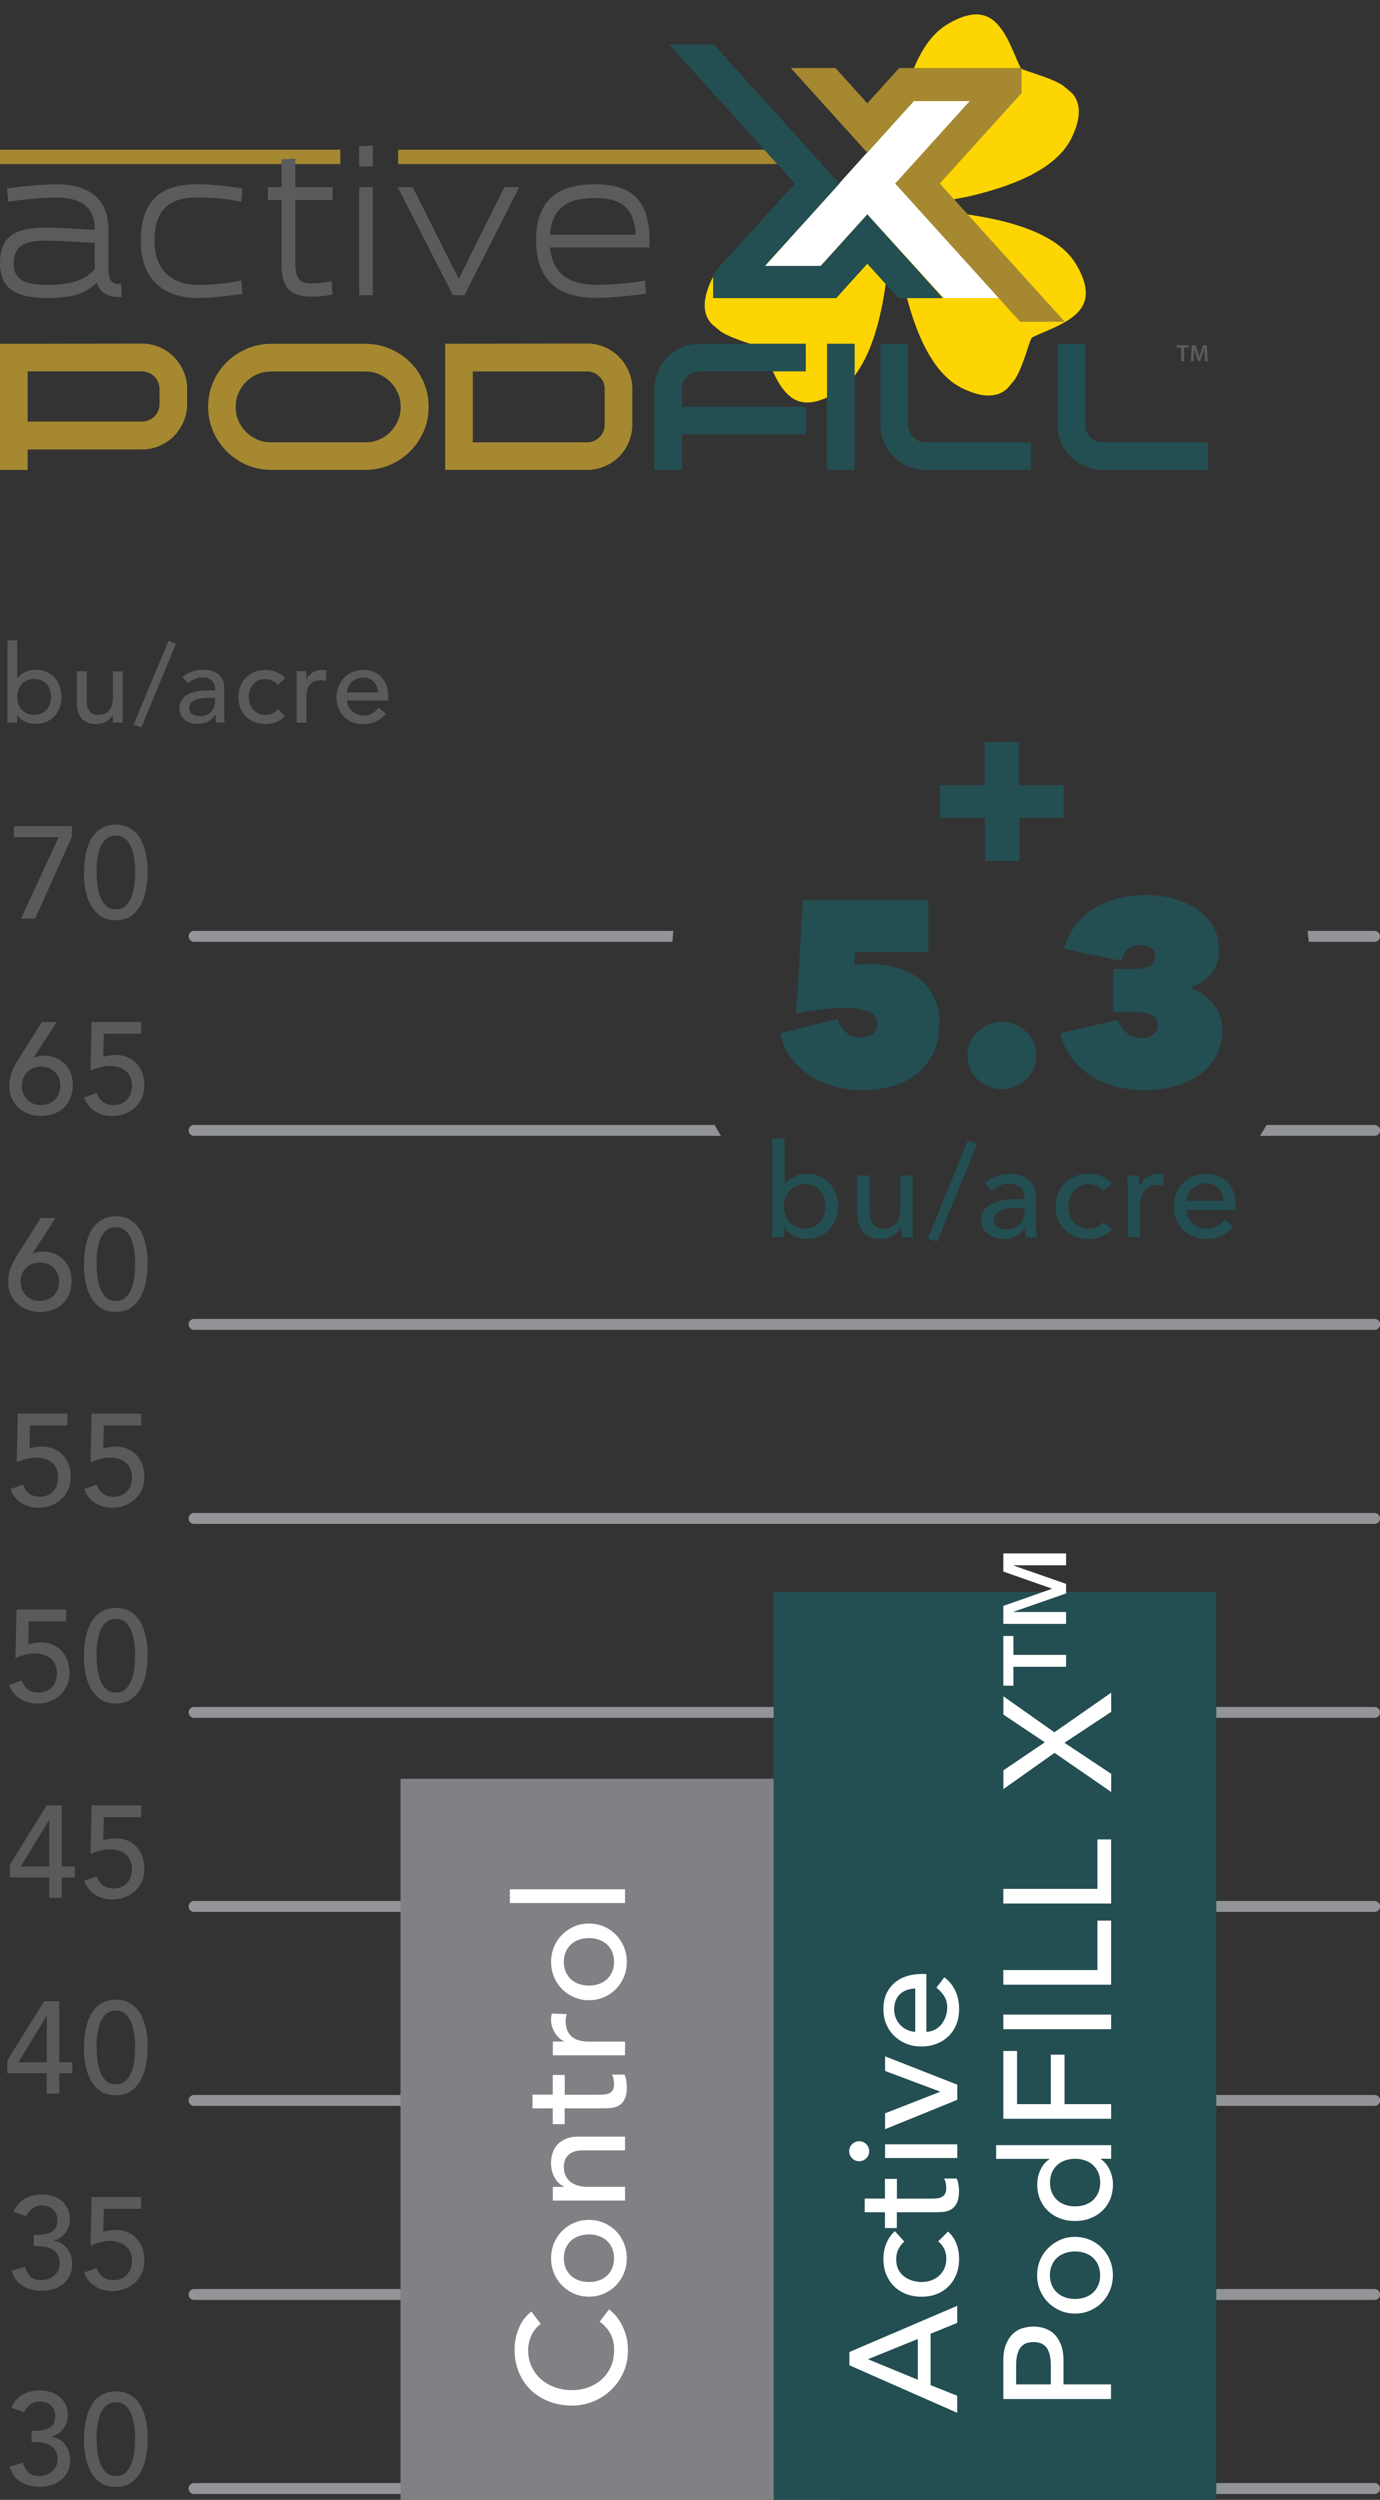 <?xml version="1.0" encoding="UTF-8"?> <svg xmlns="http://www.w3.org/2000/svg" id="a" viewBox="0 0 197.25 357.24"><rect x="0" y="0" width="197.25" height="357.24" fill="#333333" stroke="none"/><defs><style>.b{fill:#808184;}.c{fill:#5a5a5c;}.d{fill:#234e52;}.e{fill:#fff;}.f{fill:#fcd502;}.g{fill:#5b5a5d;}.h{fill:#929497;}.i{fill:#a58830;}</style></defs><path class="h" d="M196.47,133.03h-9.57c.06.52.12,1.04.17,1.56h9.4c.43,0,.78-.35.78-.78s-.35-.78-.78-.78Z"></path><path class="h" d="M96.23,133.03H27.74c-.43,0-.78.35-.78.78s.35.78.78.78h68.38c.03-.52.07-1.04.12-1.56Z"></path><path class="h" d="M196.47,356.4H27.74c-.43,0-.78-.35-.78-.78s.35-.78.78-.78h168.74c.43,0,.78.35.78.78s-.35.78-.78.78Z"></path><path class="h" d="M196.47,245.49H27.74c-.43,0-.78-.35-.78-.78s.35-.78.78-.78h168.74c.43,0,.78.35.78.78s-.35.78-.78.78Z"></path><path class="h" d="M196.47,190.04H27.74c-.43,0-.78-.35-.78-.78s.35-.78.78-.78h168.74c.43,0,.78.35.78.78s-.35.78-.78.78Z"></path><path class="h" d="M196.47,300.94H27.74c-.43,0-.78-.35-.78-.78s.35-.78.78-.78h168.74c.43,0,.78.35.78.78s-.35.78-.78.78Z"></path><path class="h" d="M102.14,160.76H27.74c-.43,0-.78.35-.78.78s.35.78.78.78h75.32c-.32-.51-.62-1.03-.91-1.56Z"></path><path class="h" d="M196.47,160.76h-15.43c-.31.53-.62,1.05-.94,1.56h16.38c.43,0,.78-.35.78-.78s-.35-.78-.78-.78Z"></path><path class="h" d="M196.47,273.22H27.74c-.43,0-.78-.35-.78-.78s.35-.78.78-.78h168.74c.43,0,.78.35.78.78s-.35.78-.78.78Z"></path><path class="h" d="M196.47,217.77H27.74c-.43,0-.78-.35-.78-.78s.35-.78.78-.78h168.74c.43,0,.78.35.78.78s-.35.78-.78.78Z"></path><path class="h" d="M196.47,328.67H27.74c-.43,0-.78-.35-.78-.78s.35-.78.78-.78h168.74c.43,0,.78.35.78.78s-.35.78-.78.78Z"></path><rect class="b" x="57.25" y="254.19" width="63.26" height="103.05"></rect><rect class="d" x="110.58" y="227.48" width="63.27" height="129.76"></rect><path class="c" d="M1.06,91.51h1.4v5.44h.03c.25-.38.61-.69,1.07-.91s.96-.33,1.49-.33c.57,0,1.09.1,1.55.3s.86.47,1.18.82c.33.35.58.76.75,1.23s.26.98.26,1.53-.09,1.06-.26,1.52-.43.88-.75,1.23-.72.63-1.18.82c-.46.2-.98.29-1.55.29-.5,0-.98-.11-1.45-.33s-.84-.52-1.11-.92h-.03v1.06h-1.4v-11.75ZM4.88,102.15c.37,0,.71-.06,1.01-.19.3-.13.55-.31.76-.53.21-.22.37-.49.48-.81s.17-.66.17-1.03-.06-.72-.17-1.03-.27-.59-.48-.81c-.21-.22-.46-.4-.76-.53-.3-.13-.64-.19-1.01-.19s-.71.06-1.01.19c-.3.13-.55.31-.76.53-.21.22-.37.49-.48.81-.11.32-.17.66-.17,1.03s.06.72.17,1.03c.11.32.27.58.48.81.21.22.46.4.76.53.3.13.64.19,1.01.19Z"></path><path class="c" d="M17.54,103.27h-1.4v-1.13h-.03c-.18.39-.48.71-.92.96s-.94.37-1.51.37c-.36,0-.71-.05-1.03-.16-.32-.11-.6-.28-.85-.5-.24-.23-.44-.52-.58-.88s-.22-.78-.22-1.27v-4.74h1.4v4.35c0,.34.05.64.14.88.09.24.22.44.37.59.15.15.33.26.54.33.2.07.41.1.63.1.29,0,.56-.05.81-.14.25-.09.47-.24.65-.44.19-.2.33-.46.44-.77.1-.31.16-.68.16-1.1v-3.79h1.4v7.37Z"></path><path class="c" d="M20.2,103.95l-1.09-.4,4.98-11.97,1.07.4-4.96,11.97Z"></path><path class="c" d="M26.04,96.8c.39-.36.85-.63,1.37-.82.52-.18,1.04-.27,1.56-.27s1,.07,1.39.2.71.32.96.54c.25.23.43.49.55.79.12.29.18.6.18.92v3.76c0,.26,0,.5.01.71s.03.43.05.62h-1.24c-.03-.37-.05-.75-.05-1.12h-.03c-.31.48-.68.81-1.1,1.01-.42.2-.92.29-1.48.29-.34,0-.67-.05-.98-.14-.31-.09-.58-.23-.82-.42-.23-.19-.42-.42-.55-.69s-.2-.59-.2-.96c0-.48.11-.88.32-1.2.21-.32.5-.58.87-.79.37-.2.8-.35,1.29-.43.49-.09,1.02-.13,1.58-.13h1.03v-.31c0-.19-.04-.37-.11-.56s-.18-.36-.33-.51-.33-.27-.54-.36-.48-.13-.78-.13c-.27,0-.5.03-.71.08-.2.05-.39.12-.55.19-.17.08-.32.17-.45.27-.13.1-.27.2-.39.29l-.84-.87ZM29.99,99.72c-.33,0-.67.02-1.02.05-.35.04-.66.11-.95.21s-.52.25-.7.44c-.18.19-.27.42-.27.71,0,.42.14.73.43.92s.67.28,1.16.28c.38,0,.71-.06.98-.19s.49-.3.65-.51c.17-.21.29-.44.36-.69s.11-.5.11-.75v-.47h-.75Z"></path><path class="c" d="M39.71,97.86c-.26-.27-.53-.47-.82-.61-.29-.14-.62-.21-1.02-.21s-.72.07-1,.21c-.29.14-.52.33-.72.58-.19.24-.34.52-.44.84-.1.32-.15.65-.15.99s.06.67.17.97c.12.31.28.57.48.8.21.23.46.41.75.54.29.13.62.19.98.19.39,0,.73-.07,1.01-.21.28-.14.54-.34.78-.61l1,1c-.36.4-.79.69-1.27.87-.48.18-.99.26-1.53.26-.57,0-1.09-.09-1.56-.28-.47-.19-.88-.45-1.22-.79s-.61-.74-.79-1.21c-.19-.47-.28-.99-.28-1.56s.09-1.09.28-1.57c.19-.48.45-.89.79-1.23.34-.34.74-.61,1.21-.8.47-.19,1-.29,1.58-.29.54,0,1.05.1,1.55.29s.92.48,1.28.88l-1.06.96Z"></path><path class="c" d="M42.4,95.9h1.4v1.14h.03c.09-.2.22-.38.37-.54.16-.16.33-.3.52-.41.19-.11.4-.2.63-.27.23-.07.46-.1.68-.1s.44.03.62.09l-.06,1.51c-.12-.03-.23-.06-.34-.08s-.23-.03-.34-.03c-.68,0-1.21.19-1.57.58-.36.38-.54.98-.54,1.79v3.7h-1.4v-7.37Z"></path><path class="c" d="M49.6,100.1c0,.32.07.61.21.88.14.26.32.49.55.68.23.19.49.33.79.44s.61.16.93.16c.44,0,.81-.1,1.13-.3s.62-.47.89-.8l1.06.81c-.78,1.01-1.87,1.51-3.27,1.51-.58,0-1.11-.1-1.58-.29-.47-.2-.87-.47-1.2-.82-.33-.35-.58-.76-.75-1.23-.18-.47-.26-.98-.26-1.53s.1-1.06.29-1.53.46-.88.79-1.23c.34-.35.74-.62,1.21-.82s.97-.3,1.52-.3c.65,0,1.21.11,1.66.34.45.23.82.53,1.11.89.29.37.5.78.63,1.24.13.46.19.93.19,1.41v.5h-5.91ZM54.01,98.98c0-.31-.06-.6-.15-.86-.09-.26-.22-.48-.4-.68-.18-.19-.4-.34-.66-.45-.26-.11-.57-.16-.92-.16s-.66.06-.94.19-.53.3-.72.5c-.2.21-.35.44-.46.69-.11.25-.16.5-.16.75h4.42Z"></path><path class="e" d="M121.41,338v-1.89l15.41-6.6v2.44l-3.81,1.55v7.34l3.81,1.52v2.44l-15.41-6.79ZM131.19,334.25l-7.08,2.87v.04l7.08,2.92v-5.83Z"></path><path class="e" d="M129.25,320.32c-.38.36-.66.74-.86,1.14-.2.4-.29.87-.29,1.43s.1,1,.29,1.4c.2.4.46.73.81,1s.73.47,1.18.61.9.21,1.38.21.93-.08,1.36-.24c.43-.16.8-.38,1.12-.67.32-.29.57-.64.75-1.04.18-.41.27-.86.27-1.37,0-.55-.1-1.02-.29-1.41-.2-.39-.48-.75-.86-1.09l1.39-1.39c.57.51.97,1.1,1.22,1.77.25.67.37,1.39.37,2.14,0,.8-.13,1.53-.39,2.19s-.63,1.23-1.1,1.71c-.47.48-1.04.85-1.7,1.11-.66.26-1.39.39-2.19.39s-1.53-.13-2.2-.39c-.67-.26-1.24-.63-1.72-1.1-.48-.47-.85-1.04-1.12-1.7-.27-.66-.4-1.4-.4-2.21,0-.75.13-1.48.4-2.17.27-.69.68-1.29,1.23-1.8l1.35,1.48Z"></path><path class="e" d="M128.2,311.38v2.81h4.68c.29,0,.58,0,.86-.02.28-.01.54-.07.76-.16.22-.09.41-.24.54-.44.14-.2.21-.48.21-.86,0-.23-.02-.47-.07-.72-.04-.25-.12-.47-.24-.67h1.79c.13.23.22.53.27.9.05.37.08.66.08.86,0,.75-.11,1.34-.32,1.75-.21.41-.48.72-.82.91-.33.2-.71.31-1.12.35-.41.04-.83.05-1.25.05h-5.38v2.26h-1.7v-2.26h-2.89v-1.96h2.89v-2.81h1.7Z"></path><path class="e" d="M122.81,308.85c-.39,0-.73-.14-1.01-.42-.28-.28-.42-.62-.42-1.01s.14-.73.42-1.01c.28-.28.62-.42,1.01-.42s.73.14,1.01.42c.28.28.42.62.42,1.01s-.14.73-.42,1.01c-.28.28-.62.42-1.01.42ZM126.51,308.39v-1.96h10.32v1.96h-10.32Z"></path><path class="e" d="M126.51,304.26v-2.26l7.9-3.09-7.9-2.96v-2.09l10.32,4.05v2.16l-10.32,4.2Z"></path><path class="e" d="M132.38,290.35c.45,0,.86-.1,1.23-.29.37-.2.69-.45.95-.77.26-.32.46-.69.61-1.11.14-.42.22-.86.22-1.31,0-.61-.14-1.14-.42-1.59-.28-.45-.66-.86-1.12-1.24l1.13-1.48c1.41,1.09,2.11,2.61,2.11,4.57,0,.81-.14,1.55-.41,2.21-.28.66-.66,1.22-1.14,1.68-.49.46-1.06.81-1.72,1.06s-1.38.37-2.14.37-1.48-.13-2.14-.4c-.66-.27-1.23-.64-1.72-1.11-.49-.47-.87-1.03-1.14-1.69-.28-.65-.41-1.36-.41-2.13,0-.92.16-1.69.48-2.32.32-.63.74-1.15,1.25-1.56.51-.41,1.1-.7,1.74-.88s1.3-.27,1.97-.27h.7v8.27ZM130.82,284.17c-.44.01-.83.08-1.2.21-.36.12-.68.31-.95.56-.27.25-.48.55-.63.92s-.23.8-.23,1.29.09.92.27,1.32c.18.4.42.74.71,1.01.29.28.61.49.97.64s.71.23,1.06.23v-6.18Z"></path><path class="e" d="M143.41,342.83v-5.42c0-.99.13-1.8.4-2.44s.61-1.14,1.02-1.51c.41-.37.88-.63,1.39-.77.52-.14,1.01-.22,1.49-.22s.98.07,1.49.22c.51.15.98.4,1.39.77.41.37.75.88,1.02,1.51s.4,1.45.4,2.44v3.33h6.79v2.09h-15.41ZM150.2,340.74v-2.74c0-.41-.03-.81-.1-1.21-.07-.4-.19-.75-.36-1.07-.17-.31-.42-.56-.75-.75-.33-.19-.75-.28-1.27-.28s-.95.09-1.27.28c-.33.19-.58.44-.75.75-.17.31-.29.67-.36,1.07s-.1.8-.1,1.21v2.74h4.96Z"></path><path class="e" d="M153.66,330.62c-.75,0-1.46-.14-2.11-.42s-1.23-.67-1.72-1.16c-.49-.49-.88-1.07-1.17-1.74-.28-.67-.42-1.39-.42-2.15s.14-1.49.42-2.16c.28-.67.67-1.25,1.17-1.74s1.07-.88,1.72-1.17,1.36-.42,2.11-.42,1.46.14,2.12.42c.66.28,1.23.67,1.72,1.17s.87,1.07,1.15,1.74c.28.67.42,1.39.42,2.16s-.14,1.49-.42,2.15c-.28.67-.67,1.25-1.15,1.74-.49.49-1.06.88-1.72,1.16-.66.28-1.37.42-2.12.42ZM153.66,328.53c.52,0,1-.08,1.45-.24.44-.16.82-.38,1.13-.67.31-.29.56-.65.74-1.07.18-.42.27-.89.27-1.41s-.09-.99-.27-1.42c-.18-.42-.43-.78-.74-1.07-.31-.29-.69-.51-1.13-.67-.44-.16-.92-.24-1.45-.24s-1,.08-1.45.24c-.44.16-.82.38-1.13.67-.31.29-.56.65-.74,1.07s-.27.89-.27,1.42.09.99.27,1.41c.18.42.43.78.74,1.07.31.29.69.51,1.13.67.44.16.92.24,1.45.24Z"></path><path class="e" d="M158.82,306.54v1.96h-1.48v.04c.55.38.98.9,1.28,1.56s.46,1.34.46,2.04c0,.8-.14,1.52-.41,2.17-.28.65-.66,1.2-1.15,1.65-.49.46-1.07.81-1.72,1.06-.65.25-1.36.37-2.13.37s-1.48-.12-2.14-.37c-.66-.25-1.23-.6-1.72-1.06-.49-.46-.87-1.01-1.14-1.65-.28-.65-.41-1.37-.41-2.17,0-.74.16-1.44.47-2.09.31-.65.74-1.15,1.27-1.5v-.04h-7.62v-1.96h16.46ZM157.26,311.9c0-.52-.09-.99-.27-1.42-.18-.42-.43-.78-.74-1.07-.31-.29-.69-.51-1.13-.67-.44-.16-.92-.24-1.45-.24s-1,.08-1.45.24c-.44.16-.82.38-1.13.67-.31.29-.56.65-.74,1.07s-.27.89-.27,1.42.09.99.27,1.42.43.78.74,1.07c.31.29.69.52,1.13.67.44.16.92.24,1.45.24s1-.08,1.45-.24c.44-.16.82-.38,1.13-.67.31-.29.56-.65.74-1.07.18-.42.27-.89.27-1.42Z"></path><path class="e" d="M143.41,302.78v-9.69h1.96v7.6h4.83v-7.07h1.96v7.07h6.66v2.09h-15.41Z"></path><path class="e" d="M143.41,289.98v-2.09h15.41v2.09h-15.41Z"></path><path class="e" d="M143.41,283.62v-2.09h13.45v-7.07h1.96v9.16h-15.41Z"></path><path class="e" d="M143.41,272.02v-2.09h13.45v-7.07h1.96v9.16h-15.41Z"></path><path class="e" d="M150.73,250.49l-7.31,5.18v-2.68l5.92-4.01-5.92-3.96v-2.61l7.29,5.14,8.12-5.66v2.74l-6.68,4.42,6.68,4.44v2.59l-8.1-5.59Z"></path><path class="e" d="M143.41,232.08v-2.59l6.88-2.42v-.07l-6.88-2.42v-2.59h8.97v1.7h-7.49v.04l7.49,2.61v1.37l-7.49,2.61v.04h7.49v1.7h-8.97ZM144.85,238.19v2.7h-1.44v-7.1h1.44v2.7h7.53v1.7h-7.53Z"></path><path class="e" d="M77.26,332.1c-.57.44-1,.99-1.31,1.65-.3.67-.46,1.36-.46,2.07,0,.87.16,1.66.49,2.36.33.7.77,1.31,1.34,1.81s1.23.89,1.99,1.16c.76.28,1.58.41,2.45.41.81,0,1.58-.13,2.31-.39.73-.26,1.36-.64,1.92-1.13.55-.49.99-1.1,1.31-1.81s.48-1.52.48-2.42-.18-1.66-.54-2.33c-.36-.67-.87-1.23-1.52-1.7l1.33-1.76c.16.12.39.32.69.61.3.29.59.67.89,1.15.3.48.56,1.06.78,1.73s.34,1.46.34,2.34c0,1.22-.23,2.32-.7,3.3-.46.98-1.07,1.81-1.83,2.5-.75.69-1.61,1.22-2.56,1.58-.95.36-1.91.54-2.88.54-1.19,0-2.29-.2-3.3-.59-1.01-.39-1.88-.94-2.61-1.64-.73-.7-1.3-1.55-1.71-2.54-.41-.99-.61-2.08-.61-3.26,0-1.02.2-2.01.59-2.99.39-.98.99-1.78,1.81-2.41l1.33,1.74Z"></path><path class="e" d="M84.18,328.2c-.75,0-1.46-.14-2.11-.42-.65-.28-1.23-.67-1.72-1.17-.49-.49-.88-1.07-1.16-1.74-.28-.67-.42-1.39-.42-2.16s.14-1.49.42-2.16c.28-.67.67-1.25,1.16-1.74.49-.49,1.07-.88,1.72-1.16.65-.28,1.36-.42,2.11-.42s1.46.14,2.12.42c.66.28,1.23.67,1.72,1.16s.87,1.07,1.15,1.74c.28.67.42,1.39.42,2.16s-.14,1.49-.42,2.16c-.28.67-.67,1.25-1.15,1.74s-1.06.88-1.72,1.17c-.66.28-1.37.42-2.12.42ZM84.18,326.11c.52,0,1.01-.08,1.45-.24.44-.16.82-.38,1.13-.67.31-.29.56-.65.74-1.07s.27-.89.27-1.42-.09-.99-.27-1.42-.43-.78-.74-1.07-.69-.51-1.13-.67c-.44-.16-.93-.24-1.45-.24s-1,.08-1.45.24c-.44.16-.82.38-1.13.67-.31.29-.56.65-.74,1.07-.18.42-.27.89-.27,1.42s.09.99.27,1.42c.18.42.43.78.74,1.07.31.29.69.52,1.13.67.44.16.93.24,1.45.24Z"></path><path class="e" d="M79.02,314.47v-1.96h1.59v-.04c-.55-.25-1-.67-1.34-1.28s-.51-1.31-.51-2.11c0-.49.08-.97.23-1.43s.39-.86.71-1.2.73-.61,1.23-.82,1.09-.3,1.77-.3h6.64v1.96h-6.09c-.48,0-.89.07-1.23.2s-.62.3-.83.52c-.21.22-.36.47-.46.75-.09.28-.14.58-.14.88,0,.41.06.78.2,1.13.13.35.34.65.62.91.28.26.64.46,1.08.61.44.15.95.22,1.54.22h5.31v1.96h-10.32Z"></path><path class="e" d="M80.72,296.53v2.81h4.68c.29,0,.58,0,.86-.02s.54-.07.76-.16c.23-.09.41-.24.54-.44s.21-.48.21-.86c0-.23-.02-.47-.07-.72-.04-.25-.12-.47-.24-.67h1.79c.13.23.22.53.27.9.05.37.08.66.08.86,0,.75-.11,1.34-.32,1.75-.21.41-.48.72-.82.91s-.71.31-1.12.35c-.41.04-.83.05-1.25.05h-5.38v2.26h-1.7v-2.26h-2.9v-1.96h2.9v-2.81h1.7Z"></path><path class="e" d="M79.02,293.7v-1.96h1.59v-.04c-.28-.13-.53-.3-.75-.52s-.42-.46-.58-.73c-.16-.27-.29-.56-.38-.88-.09-.32-.14-.64-.14-.96s.04-.61.13-.87l2.11.09c-.04.16-.08.32-.11.48-.03.16-.04.32-.04.48,0,.96.27,1.69.81,2.2.54.51,1.37.76,2.5.76h5.18v1.96h-10.32Z"></path><path class="e" d="M84.18,285.84c-.75,0-1.46-.14-2.11-.42-.65-.28-1.23-.67-1.72-1.16-.49-.49-.88-1.07-1.16-1.74-.28-.67-.42-1.39-.42-2.15s.14-1.49.42-2.16.67-1.25,1.16-1.74c.49-.49,1.07-.88,1.72-1.17.65-.28,1.36-.42,2.11-.42s1.46.14,2.12.42,1.23.67,1.72,1.17.87,1.07,1.15,1.74.42,1.39.42,2.16-.14,1.49-.42,2.15c-.28.67-.67,1.25-1.15,1.74-.49.49-1.06.88-1.72,1.16s-1.37.42-2.12.42ZM84.18,283.75c.52,0,1.01-.08,1.45-.24.44-.16.82-.38,1.13-.67s.56-.65.74-1.07c.18-.42.27-.89.27-1.41s-.09-.99-.27-1.42-.43-.78-.74-1.07c-.31-.29-.69-.51-1.13-.67-.44-.16-.93-.24-1.45-.24s-1,.08-1.45.24c-.44.16-.82.38-1.13.67-.31.29-.56.65-.74,1.07-.18.42-.27.89-.27,1.42s.09.99.27,1.41c.18.42.43.78.74,1.07.31.29.69.51,1.13.67.44.16.93.24,1.45.24Z"></path><path class="e" d="M72.88,271.95v-1.96h16.46v1.96h-16.46Z"></path><path class="d" d="M140.72,112.2v-6.16h4.91v6.16h6.41v4.67h-6.34v6.16h-4.91v-6.16h-6.41v-4.67h6.34Z"></path><path class="d" d="M134.25,146.17c0,1.84-.33,3.38-1.01,4.61-.67,1.23-1.54,2.22-2.59,2.97-1.06.75-2.24,1.28-3.54,1.59-1.31.31-2.59.47-3.86.47-1.34,0-2.66-.18-3.96-.54-1.29-.36-2.48-.89-3.55-1.59s-1.98-1.55-2.72-2.56c-.75-1.01-1.24-2.16-1.49-3.45l8.21-2.09c.15.72.52,1.35,1.1,1.88s1.29.8,2.11.8c.65,0,1.22-.15,1.72-.45.5-.3.75-.82.75-1.57,0-.45-.14-.81-.43-1.1-.29-.29-.65-.52-1.1-.69-.45-.17-.95-.29-1.51-.35-.56-.06-1.11-.09-1.66-.09-.4,0-.88.02-1.44.06-.56.04-1.15.09-1.77.17-.62.08-1.25.16-1.88.26-.63.1-1.24.2-1.81.3l.93-16.16h17.95v7.39h-10.45l-.15,1.9c.35-.05.7-.09,1.04-.13s.66-.06.93-.06c1.37,0,2.67.16,3.9.49,1.23.32,2.31.83,3.25,1.51s1.67,1.56,2.22,2.63c.55,1.07.82,2.34.82,3.81Z"></path><path class="d" d="M138.28,150.84c0-.67.13-1.3.39-1.88.26-.58.62-1.09,1.08-1.53.46-.43.99-.78,1.6-1.04.61-.26,1.25-.39,1.92-.39s1.26.13,1.85.39c.58.26,1.1.61,1.55,1.04.45.44.8.95,1.06,1.53.26.58.39,1.21.39,1.88s-.13,1.31-.39,1.9c-.26.6-.62,1.11-1.06,1.53-.45.42-.96.76-1.55,1.01s-1.2.37-1.85.37-1.31-.12-1.92-.37c-.61-.25-1.14-.58-1.6-1.01-.46-.42-.82-.93-1.08-1.53-.26-.6-.39-1.23-.39-1.9Z"></path><path class="d" d="M170.18,141.21c.67.22,1.29.54,1.85.93.56.4,1.04.86,1.44,1.38.4.52.7,1.09.92,1.7.21.61.32,1.23.32,1.85,0,1.54-.32,2.87-.97,3.97-.65,1.11-1.49,2.01-2.54,2.72s-2.23,1.23-3.54,1.55-2.65.49-3.99.49-2.67-.16-3.97-.47c-1.31-.31-2.5-.8-3.58-1.47s-2.03-1.52-2.84-2.54c-.81-1.02-1.39-2.24-1.74-3.66l8.28-1.94c.15.65.52,1.24,1.1,1.79.58.55,1.34.82,2.26.82.25,0,.51-.03.78-.09.27-.06.52-.16.75-.3.22-.14.41-.32.56-.54.15-.22.22-.51.22-.86,0-.8-.35-1.32-1.04-1.57-.7-.25-1.63-.37-2.8-.37h-2.54v-6.12h2.84c.95,0,1.7-.13,2.28-.39.57-.26.86-.76.86-1.51,0-.57-.22-.97-.67-1.19-.45-.22-.92-.34-1.42-.34-.62,0-1.19.19-1.72.58-.52.39-.85.95-.97,1.7l-8.25-1.75c.45-1.44,1.08-2.66,1.9-3.64.82-.98,1.76-1.77,2.82-2.37,1.06-.6,2.19-1.03,3.4-1.29,1.21-.26,2.39-.39,3.56-.39s2.38.14,3.62.43c1.24.29,2.38.75,3.4,1.38,1.02.63,1.85,1.44,2.5,2.43.65.98.97,2.17.97,3.56,0,1.49-.39,2.68-1.18,3.56-.78.88-1.74,1.49-2.85,1.81v.15Z"></path><path class="d" d="M112.1,175.42v1.4h-1.7v-14.11h1.75v6.59h.06c.3-.44.71-.81,1.25-1.11s1.17-.46,1.9-.46c.66,0,1.26.12,1.8.35s1,.57,1.4.99c.39.42.69.92.9,1.48.21.57.32,1.17.32,1.82s-.11,1.26-.32,1.83c-.21.57-.51,1.07-.89,1.49s-.85.76-1.4,1-1.16.36-1.84.36c-.63,0-1.23-.14-1.81-.42-.57-.28-1.03-.69-1.38-1.22h-.04ZM117.98,172.39c0-.41-.06-.81-.19-1.19-.12-.38-.31-.72-.56-1.02-.25-.3-.56-.53-.92-.71s-.79-.26-1.28-.26c-.45,0-.86.09-1.22.26-.37.17-.68.41-.94.71s-.46.64-.61,1.02c-.14.38-.21.79-.21,1.21s.07.83.21,1.21c.14.38.35.72.61,1.01.26.29.58.52.94.7.37.17.77.26,1.22.26.49,0,.91-.09,1.28-.27s.67-.42.92-.72c.25-.3.43-.64.56-1.02.12-.38.19-.78.19-1.19Z"></path><path class="d" d="M128.87,176.82c-.03-.22-.04-.48-.06-.76-.01-.28-.02-.51-.02-.7h-.04c-.22.47-.6.87-1.13,1.2-.53.33-1.12.5-1.76.5-.57,0-1.07-.09-1.48-.28-.42-.19-.76-.44-1.03-.77-.27-.33-.47-.71-.6-1.15-.13-.44-.2-.9-.2-1.4v-5.49h1.75v4.89c0,.36.03.71.08,1.04.06.33.16.62.31.87s.35.45.62.6c.26.15.6.22,1.01.22.71,0,1.28-.26,1.72-.79.44-.53.65-1.23.65-2.12v-4.7h1.75v6.94c0,.24,0,.54.02.92.01.37.03.7.06.99h-1.66Z"></path><path class="d" d="M133.93,177.44l-1.32-.45,5.73-14.01,1.33.49-5.73,13.97Z"></path><path class="d" d="M146.43,171.09c0-.66-.2-1.15-.6-1.46s-.93-.48-1.59-.48c-.5,0-.97.1-1.41.29-.44.19-.81.44-1.11.74l-.93-1.12c.43-.41.97-.73,1.59-.97s1.3-.35,2.02-.35c.63,0,1.18.09,1.65.27s.85.43,1.15.74c.3.31.52.68.67,1.1s.22.88.22,1.36v3.86c0,.3,0,.61.03.94.02.33.05.6.1.81h-1.59c-.1-.42-.15-.85-.15-1.27h-.06c-.32.47-.73.84-1.22,1.1-.49.26-1.07.39-1.74.39-.35,0-.71-.05-1.09-.14-.38-.09-.72-.25-1.04-.46-.31-.21-.57-.49-.77-.84-.21-.35-.31-.78-.31-1.29,0-.67.18-1.2.54-1.59.36-.39.83-.69,1.42-.9.58-.21,1.24-.34,1.98-.4.73-.06,1.47-.09,2.22-.09v-.24ZM146,172.6c-.44,0-.89.02-1.35.06-.47.04-.89.11-1.27.22-.38.11-.69.28-.94.5s-.37.52-.37.9c0,.26.05.48.16.65.11.17.25.32.42.43s.37.19.58.23c.21.04.43.07.65.07.82,0,1.45-.25,1.89-.74s.66-1.11.66-1.86v-.47h-.43Z"></path><path class="d" d="M157.64,170.22c-.19-.29-.47-.53-.84-.72-.37-.19-.77-.29-1.19-.29-.46,0-.87.09-1.22.26-.35.17-.66.41-.91.7s-.44.63-.57,1.02c-.13.39-.2.79-.2,1.21s.07.83.2,1.21c.13.39.32.72.57,1.02.25.29.55.53.92.7.36.17.77.26,1.23.26s.85-.09,1.22-.26c.37-.17.67-.41.91-.71l1.17,1.06c-.37.44-.84.77-1.4,1.02s-1.19.36-1.9.36-1.32-.11-1.89-.34c-.58-.22-1.08-.54-1.5-.94s-.76-.89-1-1.46-.36-1.21-.36-1.92.12-1.33.35-1.9c.24-.57.57-1.06.99-1.47s.92-.73,1.5-.95c.58-.22,1.2-.34,1.88-.34.62,0,1.24.12,1.86.37.62.25,1.1.61,1.46,1.08l-1.27,1.03Z"></path><path class="d" d="M161.17,168.97c-.01-.37-.03-.7-.06-.99h1.66c.02.22.04.48.06.77s.02.53.02.72h.06c.25-.52.61-.94,1.09-1.26s1.02-.48,1.61-.48c.27,0,.5.02.69.07l-.08,1.62c-.25-.06-.52-.09-.8-.09-.42,0-.79.08-1.1.23-.31.16-.57.36-.77.62-.21.26-.36.56-.46.9-.1.34-.15.7-.15,1.07v4.65h-1.75v-6.94c0-.24,0-.54-.02-.91Z"></path><path class="d" d="M176.64,172.32v.3c0,.1,0,.2-.02.3h-7.03c.01.37.1.72.25,1.05s.36.61.62.85c.26.24.56.43.91.57.34.14.71.2,1.09.2.6,0,1.11-.13,1.55-.39.44-.26.78-.58,1.03-.95l1.23.99c-.47.63-1.03,1.09-1.67,1.38s-1.35.44-2.14.44c-.67,0-1.29-.11-1.87-.34-.57-.22-1.06-.54-1.47-.94-.41-.4-.73-.89-.97-1.46s-.35-1.21-.35-1.9.12-1.32.35-1.89.55-1.07.96-1.48.9-.73,1.46-.96c.56-.23,1.17-.34,1.81-.34s1.24.11,1.77.32c.53.21.98.52,1.35.91.37.4.65.88.85,1.45.2.57.3,1.2.3,1.91ZM174.85,171.61c-.01-.35-.07-.67-.18-.98-.11-.3-.26-.57-.47-.79-.21-.22-.46-.4-.76-.53-.31-.13-.66-.2-1.07-.2-.37,0-.72.06-1.05.2-.33.13-.62.31-.86.53-.24.22-.44.49-.6.79s-.25.63-.27.98h5.26Z"></path><path class="c" d="M8.38,119.63H1.98v-1.57h8.3v1.53l-5.26,11.68h-2.01l5.37-11.64Z"></path><path class="c" d="M12.02,124.67c0-.49.02-.99.07-1.51s.14-1.04.27-1.54c.13-.5.3-.99.52-1.45.22-.46.5-.86.84-1.2s.75-.62,1.21-.82,1.01-.31,1.63-.31,1.17.1,1.63.31c.47.21.87.48,1.21.82s.62.74.84,1.2c.22.46.39.94.52,1.45s.22,1.02.27,1.54.07,1.03.07,1.51c0,.7-.06,1.44-.19,2.24-.12.8-.35,1.54-.69,2.22-.33.68-.8,1.25-1.39,1.7-.59.45-1.35.67-2.29.67s-1.7-.22-2.29-.67c-.59-.45-1.05-1.01-1.39-1.7-.34-.68-.57-1.42-.69-2.22-.12-.79-.19-1.54-.19-2.24ZM13.81,124.67c0,.44.03.95.08,1.55.06.6.18,1.17.36,1.73.19.55.46,1.02.83,1.41.37.39.86.58,1.48.58s1.12-.19,1.48-.58c.37-.38.64-.85.83-1.41s.31-1.13.36-1.73c.06-.6.08-1.11.08-1.55,0-.3,0-.64-.03-1.02-.02-.38-.06-.77-.13-1.16s-.17-.77-.29-1.14c-.12-.37-.29-.7-.5-.99-.21-.29-.46-.53-.75-.7-.3-.17-.65-.26-1.06-.26s-.77.09-1.06.26c-.3.17-.55.41-.76.7s-.37.62-.49.99c-.12.37-.22.75-.29,1.14s-.11.78-.13,1.16c-.02.38-.03.72-.03,1.02Z"></path><path class="c" d="M4.78,151.16h.07c.41-.2.9-.3,1.46-.3.47,0,.95.08,1.44.24.49.16.92.41,1.32.75.39.34.71.78.96,1.31.25.53.37,1.15.37,1.88s-.12,1.38-.36,1.93c-.24.55-.57,1.02-.98,1.39-.41.37-.89.65-1.44.84-.55.19-1.13.28-1.75.28s-1.21-.1-1.75-.3c-.55-.2-1.03-.48-1.44-.86-.41-.37-.74-.82-.98-1.34s-.36-1.11-.36-1.75c0-.41.03-.78.09-1.12.06-.34.15-.66.27-.96s.26-.6.42-.9c.16-.29.34-.6.54-.92l3.34-5.28h2.11l-3.32,5.11ZM3.12,155.17c0,.4.06.76.2,1.1s.32.62.56.87.53.43.87.57.71.21,1.12.21.78-.07,1.12-.21c.33-.14.62-.33.87-.57.24-.24.43-.53.56-.87s.2-.7.2-1.1-.07-.77-.2-1.1-.32-.62-.56-.87-.53-.43-.87-.57c-.34-.14-.71-.21-1.12-.21s-.78.07-1.12.21c-.34.14-.62.33-.87.57-.24.24-.43.53-.56.87s-.2.7-.2,1.1Z"></path><path class="c" d="M20.18,147.73h-5.35l-.06,3.3c.09-.04.21-.07.37-.11.16-.04.33-.07.49-.09.17-.02.33-.04.49-.06.16-.01.3-.02.41-.02.62,0,1.19.11,1.69.32.5.21.94.51,1.3.9.36.39.64.85.83,1.38.19.54.29,1.13.29,1.77s-.12,1.26-.36,1.79c-.24.54-.58,1-1,1.38-.42.39-.91.68-1.47.89-.56.21-1.16.31-1.81.31-.9,0-1.7-.23-2.42-.69-.72-.46-1.24-1.12-1.55-1.98l1.79-.62c.24.61.56,1.05.96,1.32.4.27.9.4,1.5.4.35,0,.68-.06,1-.19.32-.12.59-.3.82-.53.23-.23.42-.51.55-.85.14-.34.21-.71.21-1.14,0-.97-.3-1.7-.89-2.17s-1.36-.72-2.3-.72c-.33,0-.76.06-1.28.18-.52.12-1,.29-1.45.51l.15-6.96h7.09v1.68Z"></path><path class="c" d="M4.61,179.15h.07c.41-.2.9-.3,1.46-.3.47,0,.95.08,1.44.24.49.16.92.41,1.32.76s.71.78.96,1.31c.25.53.37,1.15.37,1.88s-.12,1.38-.36,1.93c-.24.55-.57,1.02-.98,1.39-.41.37-.89.65-1.44.84-.55.19-1.13.28-1.75.28s-1.21-.1-1.75-.3c-.55-.2-1.03-.49-1.44-.86s-.74-.82-.98-1.34-.36-1.11-.36-1.75c0-.41.03-.78.09-1.12s.15-.66.27-.96.26-.6.42-.9c.16-.29.34-.6.54-.92l3.34-5.28h2.11l-3.32,5.11ZM2.95,183.16c0,.4.06.76.2,1.1s.32.62.56.87c.24.24.53.43.87.57.34.14.71.21,1.12.21s.78-.07,1.12-.21c.33-.14.62-.33.87-.57.24-.24.43-.53.56-.87s.2-.7.2-1.1-.07-.76-.2-1.1-.32-.62-.56-.87c-.24-.24-.53-.43-.87-.57-.34-.14-.71-.21-1.12-.21s-.78.07-1.12.21-.62.33-.87.57c-.24.24-.43.53-.56.87s-.2.7-.2,1.1Z"></path><path class="c" d="M12.02,180.64c0-.49.02-.99.07-1.51s.14-1.04.27-1.54c.13-.5.3-.99.52-1.45.22-.46.5-.86.84-1.2s.75-.62,1.21-.82,1.01-.31,1.63-.31,1.17.1,1.63.31c.47.21.87.48,1.21.82s.62.74.84,1.2c.22.46.39.94.52,1.45s.22,1.02.27,1.54.07,1.03.07,1.51c0,.7-.06,1.44-.19,2.24-.12.8-.35,1.54-.69,2.22-.33.68-.8,1.25-1.39,1.7-.59.45-1.35.67-2.29.67s-1.7-.22-2.29-.67c-.59-.45-1.05-1.01-1.39-1.7-.34-.68-.57-1.42-.69-2.22-.12-.79-.19-1.54-.19-2.24ZM13.81,180.64c0,.44.03.95.08,1.55.06.6.18,1.17.36,1.73.19.55.46,1.02.83,1.41.37.39.86.58,1.48.58s1.12-.19,1.48-.58c.37-.38.64-.85.83-1.41s.31-1.13.36-1.73c.06-.6.08-1.11.08-1.55,0-.3,0-.64-.03-1.02-.02-.38-.06-.77-.13-1.16s-.17-.77-.29-1.14c-.12-.37-.29-.7-.5-.99-.21-.29-.46-.53-.75-.7-.3-.17-.65-.26-1.06-.26s-.77.09-1.06.26c-.3.17-.55.41-.76.7s-.37.62-.49.99c-.12.37-.22.75-.29,1.14s-.11.78-.13,1.16c-.02.38-.03.72-.03,1.02Z"></path><path class="c" d="M9.65,203.7h-5.36l-.06,3.3c.09-.04.21-.08.37-.11.16-.04.33-.07.49-.09.17-.02.33-.04.5-.06.16-.01.3-.02.41-.02.62,0,1.18.11,1.69.32s.94.51,1.3.9c.36.39.64.85.83,1.38.19.54.29,1.13.29,1.77s-.12,1.26-.36,1.79c-.24.54-.58,1-1,1.38s-.91.68-1.47.89-1.16.31-1.81.31c-.9,0-1.7-.23-2.43-.69s-1.24-1.12-1.55-1.98l1.79-.62c.24.61.55,1.05.95,1.32s.9.4,1.5.4c.35,0,.68-.06,1-.19.32-.12.59-.3.82-.53.23-.23.42-.51.55-.85s.21-.72.21-1.14c0-.97-.3-1.69-.89-2.17-.59-.48-1.36-.72-2.3-.72-.34,0-.76.06-1.28.18-.52.12-1,.29-1.45.51l.15-6.96h7.09v1.68Z"></path><path class="c" d="M20.18,203.7h-5.35l-.06,3.3c.09-.04.21-.08.37-.11.16-.04.33-.07.49-.09.17-.02.33-.04.49-.06.16-.01.3-.02.41-.02.62,0,1.19.11,1.69.32.5.21.94.51,1.3.9.36.39.64.85.83,1.38.19.54.29,1.13.29,1.77s-.12,1.26-.36,1.79c-.24.54-.58,1-1,1.38s-.91.68-1.47.89c-.56.21-1.16.31-1.81.31-.9,0-1.7-.23-2.42-.69-.72-.46-1.24-1.12-1.55-1.98l1.79-.62c.24.61.56,1.05.96,1.32s.9.4,1.5.4c.35,0,.68-.06,1-.19.32-.12.59-.3.82-.53.23-.23.42-.51.55-.85.14-.34.21-.72.21-1.14,0-.97-.3-1.69-.89-2.17-.59-.48-1.36-.72-2.3-.72-.33,0-.76.06-1.28.18-.52.12-1,.29-1.45.51l.15-6.96h7.09v1.68Z"></path><path class="c" d="M9.47,231.69h-5.36l-.06,3.3c.09-.04.21-.07.37-.11.16-.04.33-.07.49-.09.17-.02.33-.04.5-.06.16-.01.3-.02.41-.02.62,0,1.18.11,1.69.32.5.21.94.51,1.3.9.36.39.64.85.83,1.38.19.54.29,1.13.29,1.77s-.12,1.26-.36,1.79c-.24.54-.58,1-1,1.38-.42.39-.91.68-1.47.89s-1.16.31-1.81.31c-.9,0-1.7-.23-2.43-.69s-1.24-1.12-1.55-1.98l1.79-.62c.24.61.55,1.05.95,1.32.4.27.9.4,1.5.4.35,0,.68-.06,1-.19.32-.12.59-.3.82-.53.23-.23.42-.51.55-.85s.21-.71.21-1.14c0-.97-.3-1.7-.89-2.17-.59-.48-1.36-.72-2.3-.72-.34,0-.76.06-1.28.18-.52.12-1,.29-1.45.51l.15-6.96h7.09v1.68Z"></path><path class="c" d="M12.02,236.61c0-.48.02-.99.07-1.51s.14-1.04.27-1.54c.13-.5.3-.99.52-1.45s.5-.86.84-1.2c.34-.34.75-.62,1.21-.82s1.01-.31,1.63-.31,1.17.1,1.63.31c.47.21.87.48,1.21.82.34.34.62.74.84,1.2s.39.94.52,1.45c.13.5.22,1.02.27,1.54s.07,1.03.07,1.51c0,.7-.06,1.44-.19,2.24-.12.8-.35,1.54-.69,2.22-.33.68-.8,1.25-1.39,1.7-.59.45-1.35.67-2.29.67s-1.7-.22-2.29-.67c-.59-.45-1.05-1.01-1.39-1.7-.34-.68-.57-1.42-.69-2.22-.12-.8-.19-1.54-.19-2.24ZM13.81,236.61c0,.44.03.95.08,1.55s.18,1.17.36,1.73c.19.55.46,1.02.83,1.41.37.39.86.58,1.48.58s1.12-.19,1.48-.58c.37-.39.64-.86.83-1.41.19-.55.31-1.13.36-1.73.06-.6.08-1.11.08-1.55,0-.3,0-.64-.03-1.02-.02-.38-.06-.76-.13-1.16-.07-.39-.17-.77-.29-1.14-.12-.37-.29-.7-.5-.99-.21-.29-.46-.53-.75-.7-.3-.17-.65-.26-1.06-.26s-.77.09-1.06.26c-.3.17-.55.41-.76.7-.21.29-.37.62-.49.99-.12.37-.22.75-.29,1.14-.07.39-.11.78-.13,1.16-.02.38-.03.72-.03,1.02Z"></path><path class="c" d="M7.04,268.3H1.41v-1.83l5.26-8.47h2.16v8.73h1.87v1.57h-1.87v2.91h-1.79v-2.91ZM7.04,260.12h-.04l-4.03,6.61h4.07v-6.61Z"></path><path class="c" d="M20.18,259.68h-5.35l-.06,3.3c.09-.04.21-.08.37-.11.16-.04.33-.07.49-.09.17-.02.33-.04.49-.06.16-.01.3-.02.41-.02.62,0,1.19.11,1.69.32.5.21.94.51,1.3.9.36.39.64.85.83,1.38.19.54.29,1.13.29,1.77s-.12,1.26-.36,1.79c-.24.54-.58,1-1,1.38s-.91.68-1.47.89c-.56.21-1.16.31-1.81.31-.9,0-1.7-.23-2.42-.69-.72-.46-1.24-1.12-1.55-1.98l1.79-.62c.24.61.56,1.05.96,1.32s.9.4,1.5.4c.35,0,.68-.06,1-.19.32-.12.59-.3.82-.53.23-.23.42-.51.55-.85.14-.34.21-.72.21-1.14,0-.97-.3-1.69-.89-2.17-.59-.48-1.36-.72-2.3-.72-.33,0-.76.06-1.28.18-.52.12-1,.29-1.45.51l.15-6.96h7.09v1.68Z"></path><path class="c" d="M6.69,296.28H1.05v-1.83l5.26-8.47h2.16v8.73h1.87v1.57h-1.87v2.91h-1.79v-2.91ZM6.69,288.11h-.04l-4.03,6.6h4.07v-6.6Z"></path><path class="c" d="M12.02,292.59c0-.48.02-.99.07-1.51s.14-1.04.27-1.54c.13-.5.3-.99.52-1.45s.5-.86.84-1.2c.34-.34.75-.62,1.21-.82s1.01-.31,1.63-.31,1.17.1,1.63.31c.47.21.87.48,1.21.82.34.34.62.74.84,1.2s.39.94.52,1.45c.13.5.22,1.02.27,1.54s.07,1.03.07,1.51c0,.7-.06,1.44-.19,2.24-.12.8-.35,1.54-.69,2.22-.33.68-.8,1.25-1.39,1.7-.59.45-1.35.67-2.29.67s-1.7-.22-2.29-.67c-.59-.45-1.05-1.01-1.39-1.7-.34-.68-.57-1.42-.69-2.22-.12-.8-.19-1.54-.19-2.24ZM13.81,292.59c0,.44.03.95.08,1.55s.18,1.17.36,1.73c.19.55.46,1.02.83,1.41.37.39.86.58,1.48.58s1.12-.19,1.48-.58c.37-.39.64-.86.83-1.41.19-.55.31-1.13.36-1.73.06-.6.08-1.11.08-1.55,0-.3,0-.64-.03-1.02-.02-.38-.06-.76-.13-1.16-.07-.39-.17-.77-.29-1.14-.12-.37-.29-.7-.5-.99-.21-.29-.46-.53-.75-.7-.3-.17-.65-.26-1.06-.26s-.77.09-1.06.26c-.3.17-.55.41-.76.7-.21.29-.37.62-.49.99-.12.37-.22.75-.29,1.14-.07.39-.11.78-.13,1.16-.02.38-.03.72-.03,1.02Z"></path><path class="c" d="M3.55,323.95c.21.63.49,1.11.85,1.42.35.31.88.47,1.57.47.35,0,.67-.06.98-.18.3-.12.57-.28.81-.49.24-.21.42-.45.56-.75.14-.29.21-.62.21-.98,0-.55-.12-.99-.34-1.32-.23-.33-.53-.58-.89-.75-.36-.17-.76-.28-1.19-.33s-.86-.08-1.29-.08v-1.57c.68,0,1.24-.05,1.68-.14.43-.09.78-.23,1.03-.4.25-.17.42-.39.52-.65.1-.26.15-.55.15-.88,0-.71-.21-1.24-.63-1.61-.42-.36-.95-.54-1.59-.54-.49,0-.92.14-1.32.42-.39.28-.69.65-.89,1.11l-1.83-.62c.35-.85.88-1.47,1.59-1.88.72-.4,1.51-.61,2.4-.61.54,0,1.05.07,1.54.21.49.14.92.36,1.3.66.37.3.67.68.89,1.13.22.45.33.99.33,1.6,0,.7-.21,1.32-.62,1.87-.42.55-.96.92-1.63,1.12v.04c.41.07.78.21,1.1.41.32.2.6.45.82.75.22.3.39.63.5,1,.11.37.17.76.17,1.17,0,.63-.12,1.19-.36,1.67-.24.48-.57.88-.97,1.19-.4.32-.87.56-1.4.72-.53.16-1.08.24-1.67.24-1.01,0-1.89-.23-2.66-.69-.77-.46-1.3-1.19-1.6-2.18l1.9-.58Z"></path><path class="c" d="M20.18,315.65h-5.35l-.06,3.3c.09-.04.21-.08.37-.11.16-.04.33-.07.49-.09.17-.02.33-.04.49-.06.16-.01.3-.02.41-.02.62,0,1.19.11,1.69.32.5.21.94.51,1.3.9.36.39.64.85.83,1.38.19.54.29,1.13.29,1.77s-.12,1.26-.36,1.79c-.24.54-.58,1-1,1.38s-.91.68-1.47.89c-.56.21-1.16.31-1.81.31-.9,0-1.7-.23-2.42-.69-.72-.46-1.24-1.12-1.55-1.98l1.79-.62c.24.61.56,1.05.96,1.32s.9.4,1.5.4c.35,0,.68-.06,1-.19.32-.12.59-.3.82-.53.23-.23.42-.51.55-.85.14-.34.21-.72.21-1.14,0-.97-.3-1.69-.89-2.17-.59-.48-1.36-.72-2.3-.72-.33,0-.76.06-1.28.18-.52.12-1,.29-1.45.51l.15-6.96h7.09v1.68Z"></path><path class="c" d="M3.25,351.94c.21.63.49,1.11.85,1.42.35.31.88.47,1.57.47.35,0,.67-.06.98-.18s.57-.28.81-.49.42-.45.56-.75.21-.62.21-.98c0-.55-.12-.99-.35-1.32-.23-.33-.53-.58-.89-.75-.36-.17-.76-.28-1.19-.33-.44-.05-.87-.07-1.29-.07v-1.57c.68,0,1.24-.05,1.68-.14.44-.09.78-.23,1.03-.4.25-.17.42-.39.52-.65.1-.26.15-.55.15-.88,0-.71-.21-1.24-.63-1.6s-.95-.54-1.59-.54c-.49,0-.92.14-1.32.42-.39.28-.69.65-.89,1.11l-1.83-.62c.35-.85.88-1.47,1.6-1.88.71-.4,1.51-.61,2.4-.61.53,0,1.05.07,1.54.21.49.14.92.36,1.3.66s.67.67.89,1.13.33.99.33,1.59c0,.7-.21,1.32-.62,1.87-.42.55-.96.92-1.63,1.12v.04c.41.07.78.21,1.1.41s.6.45.82.75.39.63.5,1c.11.37.17.76.17,1.17,0,.63-.12,1.19-.36,1.67-.24.48-.57.88-.97,1.19-.4.32-.87.56-1.4.72-.53.16-1.09.24-1.67.24-1.01,0-1.89-.23-2.66-.69s-1.3-1.19-1.59-2.18l1.9-.58Z"></path><path class="c" d="M12.02,348.56c0-.48.03-.99.08-1.51s.14-1.04.27-1.54c.13-.5.3-.99.52-1.45.22-.46.5-.86.84-1.2s.75-.62,1.21-.82c.47-.21,1.01-.31,1.63-.31s1.17.1,1.63.31.87.48,1.21.82c.34.34.62.74.84,1.2.22.46.39.94.52,1.45.13.5.22,1.02.27,1.54.05.52.07,1.03.07,1.51,0,.7-.06,1.44-.19,2.24-.12.8-.35,1.54-.69,2.22-.34.68-.8,1.25-1.39,1.7-.59.45-1.35.67-2.29.67s-1.69-.22-2.29-.67c-.59-.45-1.05-1.01-1.39-1.7-.34-.68-.57-1.42-.69-2.22-.12-.8-.19-1.54-.19-2.24ZM13.81,348.56c0,.44.03.95.08,1.55.06.6.18,1.17.36,1.73.19.55.46,1.02.83,1.41s.86.58,1.48.58,1.12-.19,1.48-.58.64-.86.83-1.41c.19-.55.31-1.13.36-1.73s.08-1.11.08-1.55c0-.3,0-.64-.03-1.02-.02-.38-.06-.76-.13-1.16-.07-.39-.17-.77-.29-1.14s-.29-.7-.49-.99c-.21-.29-.46-.53-.76-.7s-.65-.26-1.06-.26-.76.09-1.06.26-.55.41-.76.7c-.21.29-.37.62-.49.99s-.22.75-.29,1.14c-.07.39-.11.78-.13,1.16-.02.38-.03.72-.03,1.02Z"></path><rect class="i" x="0" y="21.39" width="48.64" height="2.06"></rect><polygon class="i" points="111.95 23.45 56.91 23.45 56.91 21.39 110.59 21.39 111.95 23.45"></polygon><path class="g" d="M168.84,49.68h-.65v-.35h1.72v.35h-.66v1.93h-.42v-1.93Z"></path><path class="g" d="M172.18,50.69c-.01-.29-.03-.65-.03-.96h-.01c-.07.28-.17.59-.27.87l-.33.99h-.32l-.31-.97c-.09-.29-.17-.6-.23-.89h0c-.01.3-.02.66-.04.97l-.05.92h-.39l.15-2.28h.55l.3.92c.08.27.15.54.21.79h.01c.06-.25.14-.53.23-.8l.31-.91h.54l.13,2.28h-.41l-.04-.93Z"></path><path class="i" d="M26.75,57.74c0,.9-.17,1.74-.51,2.52-.34.78-.8,1.46-1.38,2.06-.58.59-1.27,1.06-2.06,1.4-.79.34-1.63.51-2.53.51H3.95v2.93H0v-18.03l20.27-.03c.9,0,1.74.17,2.53.51s1.47.81,2.06,1.4c.58.59,1.04,1.28,1.38,2.07.34.79.51,1.63.51,2.53v2.14ZM20.27,60.24c.7,0,1.3-.24,1.79-.72.49-.48.74-1.07.74-1.78v-2.14c0-.7-.25-1.3-.74-1.79-.49-.49-1.09-.74-1.79-.74H3.95v7.17h16.32Z"></path><path class="i" d="M38.76,67.15c-1.25,0-2.42-.24-3.5-.71s-2.04-1.12-2.86-1.94c-.82-.82-1.47-1.78-1.94-2.86-.47-1.09-.71-2.25-.71-3.5s.24-2.42.71-3.52c.47-1.1,1.12-2.05,1.94-2.86.82-.81,1.78-1.45,2.86-1.92s2.25-.71,3.5-.71h13.46c1.25,0,2.42.24,3.52.71,1.1.47,2.06,1.11,2.88,1.92.82.81,1.47,1.77,1.94,2.86.47,1.1.71,2.27.71,3.52s-.24,2.42-.71,3.5c-.47,1.09-1.12,2.04-1.94,2.86-.82.82-1.78,1.47-2.88,1.94-1.1.47-2.27.71-3.52.71h-13.46ZM52.21,63.21c.7,0,1.36-.13,1.97-.39.61-.26,1.15-.62,1.61-1.09.46-.46.82-1,1.09-1.61s.39-1.27.39-1.97-.13-1.36-.39-1.97-.63-1.15-1.09-1.61c-.46-.46-1-.82-1.61-1.09-.61-.26-1.27-.39-1.97-.39h-13.46c-.7,0-1.36.13-1.97.39-.61.26-1.15.63-1.61,1.09-.46.46-.82,1-1.09,1.61s-.39,1.27-.39,1.97.13,1.36.39,1.97.63,1.15,1.09,1.61c.46.46,1,.82,1.61,1.09.61.26,1.27.39,1.97.39h13.46Z"></path><path class="i" d="M90.38,60.67c0,.9-.17,1.74-.51,2.53-.34.79-.8,1.48-1.38,2.06-.58.58-1.27,1.04-2.06,1.38-.79.34-1.63.51-2.53.51h-20.27v-18.03l20.27-.03c.9,0,1.74.17,2.53.51s1.47.81,2.06,1.4c.58.59,1.04,1.28,1.38,2.07.34.79.51,1.63.51,2.53v5.07ZM83.9,63.21c.7,0,1.3-.25,1.79-.74.49-.49.74-1.09.74-1.79v-5.07c0-.7-.25-1.3-.74-1.79-.49-.49-1.09-.74-1.79-.74h-16.32v10.13h16.32Z"></path><path class="f" d="M129.1,40.38c1.37,6.12,3.8,12.8,8.36,15.06,2.63,1.3,4.64,1.43,6.13.4.14-.1.26-.21.39-.32l1.08-1.29c.69-1.11,1.15-2.43,1.52-3.5.25-.73.71-2.26.89-2.45.18-.19,1.69-.78,2.37-1.09.99-.43,2.11-.93,3.09-1.61,1.83-1.27,3.59-3.3.85-7.86-4.11-6.83-18.56-7.55-24.73-7.86-.66-.03-1.23-.06-1.68-.09.07.45.14,1,.23,1.67.15,1.15.35,2.6.61,4.21l.9,4.73Z"></path><path class="f" d="M138.06,28.16c6.12-1.37,12.8-3.8,15.06-8.36,1.3-2.63,1.43-4.64.4-6.13-.1-.14-.21-.26-.32-.39l-1.29-1.08c-1.11-.69-2.43-1.15-3.5-1.52-.73-.25-2.26-.71-2.45-.89-.19-.18-.78-1.69-1.09-2.37-.43-.99-.93-2.11-1.61-3.09-1.27-1.83-3.3-3.59-7.86-.85-6.83,4.11-7.55,18.56-7.86,24.73-.03.66-.06,1.23-.09,1.68.45-.07,1-.14,1.67-.23,1.15-.15,2.6-.35,4.21-.61l4.73-.9Z"></path><path class="f" d="M116.87,31.42c-6.12,1.37-12.8,3.8-15.06,8.36-1.3,2.63-1.43,4.64-.4,6.13.1.14.21.26.32.39l1.29,1.08c1.11.69,2.43,1.15,3.5,1.52.73.25,2.26.71,2.45.89.19.18.78,1.69,1.09,2.37.43.99.93,2.11,1.61,3.09,1.27,1.83,3.3,3.59,7.86.85,6.83-4.11,7.55-18.56,7.86-24.73.03-.66.06-1.23.09-1.68-.45.07-1,.14-1.67.23-1.15.15-2.6.35-4.21.61l-4.73.9Z"></path><circle class="f" cx="127.48" cy="29.68" r="5.62"></circle><polygon class="e" points="106.97 40.66 117.31 38 123.97 30.63 134.9 42.6 144.11 42.6 129.3 26.23 139.95 14.45 132.87 11.86 106.97 40.66"></polygon><polygon class="i" points="123.97 21.82 130.63 14.45 138.6 14.45 127.95 26.23 145.81 45.98 152.19 45.98 134.33 26.23 146.01 13.31 146.01 9.72 128.53 9.72 123.97 14.76 119.41 9.72 113.03 9.72 123.97 21.82"></polygon><polygon class="d" points="113.61 26.23 101.93 39.14 101.93 42.6 119.53 42.6 123.97 37.69 128.41 42.6 134.79 42.6 123.97 30.63 117.31 38 109.34 38 119.99 26.23 102.01 6.34 95.63 6.34 113.61 26.23"></polygon><path class="d" d="M97.48,67.15h-3.95v-11.55c0-.9.17-1.74.51-2.53.34-.79.8-1.47,1.38-2.06.58-.58,1.27-1.04,2.06-1.38.79-.34,1.63-.51,2.53-.51h15.17v3.95h-15.17c-.7,0-1.3.25-1.79.74-.49.49-.74,1.09-.74,1.79v2.53h17.7v3.95h-17.7v5.07Z"></path><path class="d" d="M122.16,67.15h-3.95v-18.03h3.95v18.03Z"></path><path class="d" d="M147.33,63.21v3.95h-15c-.9,0-1.74-.17-2.53-.51-.79-.34-1.48-.8-2.06-1.38-.58-.58-1.04-1.27-1.38-2.06-.34-.79-.51-1.63-.51-2.53v-11.55h3.95v11.55c0,.7.25,1.3.74,1.79.49.49,1.09.74,1.79.74h15Z"></path><path class="d" d="M172.63,63.21v3.95h-15c-.9,0-1.74-.17-2.53-.51-.79-.34-1.48-.8-2.06-1.38-.58-.58-1.04-1.27-1.38-2.06-.34-.79-.51-1.63-.51-2.53v-11.55h3.95v11.55c0,.7.25,1.3.74,1.79.49.49,1.09.74,1.79.74h15Z"></path><path class="g" d="M1.01,26.94c2.52-.41,5.78-.6,7.15-.6,4.55,0,7.34,2.11,7.34,6.44v5.56c0,1.18.19,2.25,1.42,2.25.36,0,.38-.08.38-.08l.11,1.89c-.22.03-.38.03-.55.03-1.75,0-2.63-.85-3.04-2.03-1.37,1.42-3.29,2.19-6.99,2.19C2.77,42.58,0,41.62,0,37.57s2.55-5.04,6.41-5.04c1.1,0,4.16.11,7.12.33v-.11c0-3.01-1.7-4.47-5.4-4.52-1.45-.03-4.55.22-6.96.6l-.16-1.89ZM13.53,38.47v-3.75c-3.04-.22-6.25-.33-7.21-.33-2.63,0-4.36.71-4.36,3.21,0,2.66,2,3.1,4.85,3.1,3.56,0,5.32-.69,6.71-2.22Z"></path><path class="g" d="M34.5,40.09l.14,1.89c-2.22.38-4.58.6-6.44.6-4.47,0-8.08-2.38-8.08-8.14,0-6.49,3.62-8.11,8.08-8.11,1.86,0,4.22.25,6.44.6l-.14,1.92c-2.16-.49-4.52-.63-6.16-.63-3.48,0-6.25,1.07-6.25,6.22,0,4.44,2.77,6.27,6.25,6.27,1.64,0,4-.14,6.16-.63Z"></path><path class="g" d="M42.21,37.76c0,2.36.99,2.74,2.25,2.74.49,0,1.84-.05,2.93-.33l.14,1.89c-.93.27-2.08.33-2.77.33-2.79,0-4.52-.71-4.52-4.63v-9.18h-1.95v-1.84h1.95v-3.97l1.97-.11v4.08h5.32v1.84h-5.32v9.18Z"></path><path class="g" d="M51.34,23.79v-2.9l1.94-.11v3.01h-1.94ZM53.28,26.74v15.45h-1.94v-15.45h1.94Z"></path><path class="g" d="M72.08,26.74h2.14l-7.84,15.45h-1.64l-7.89-15.45h2.14l6.58,13.12,6.52-13.12Z"></path><path class="g" d="M76.62,34.33c0-6.41,3.92-8,8.41-8,4.85,0,7.81,1.86,7.81,8.11v.93h-14.22c.36,3.78,2.74,5.34,6.69,5.34,1.18,0,4.41-.14,6.88-.63l.14,1.89c-2.58.38-5.59.6-7.18.6-5.07,0-8.52-2.25-8.52-8.25ZM78.62,33.54h12.25c-.25-4.11-2.3-5.23-5.89-5.23-3.15,0-6.05.82-6.36,5.23Z"></path></svg> 